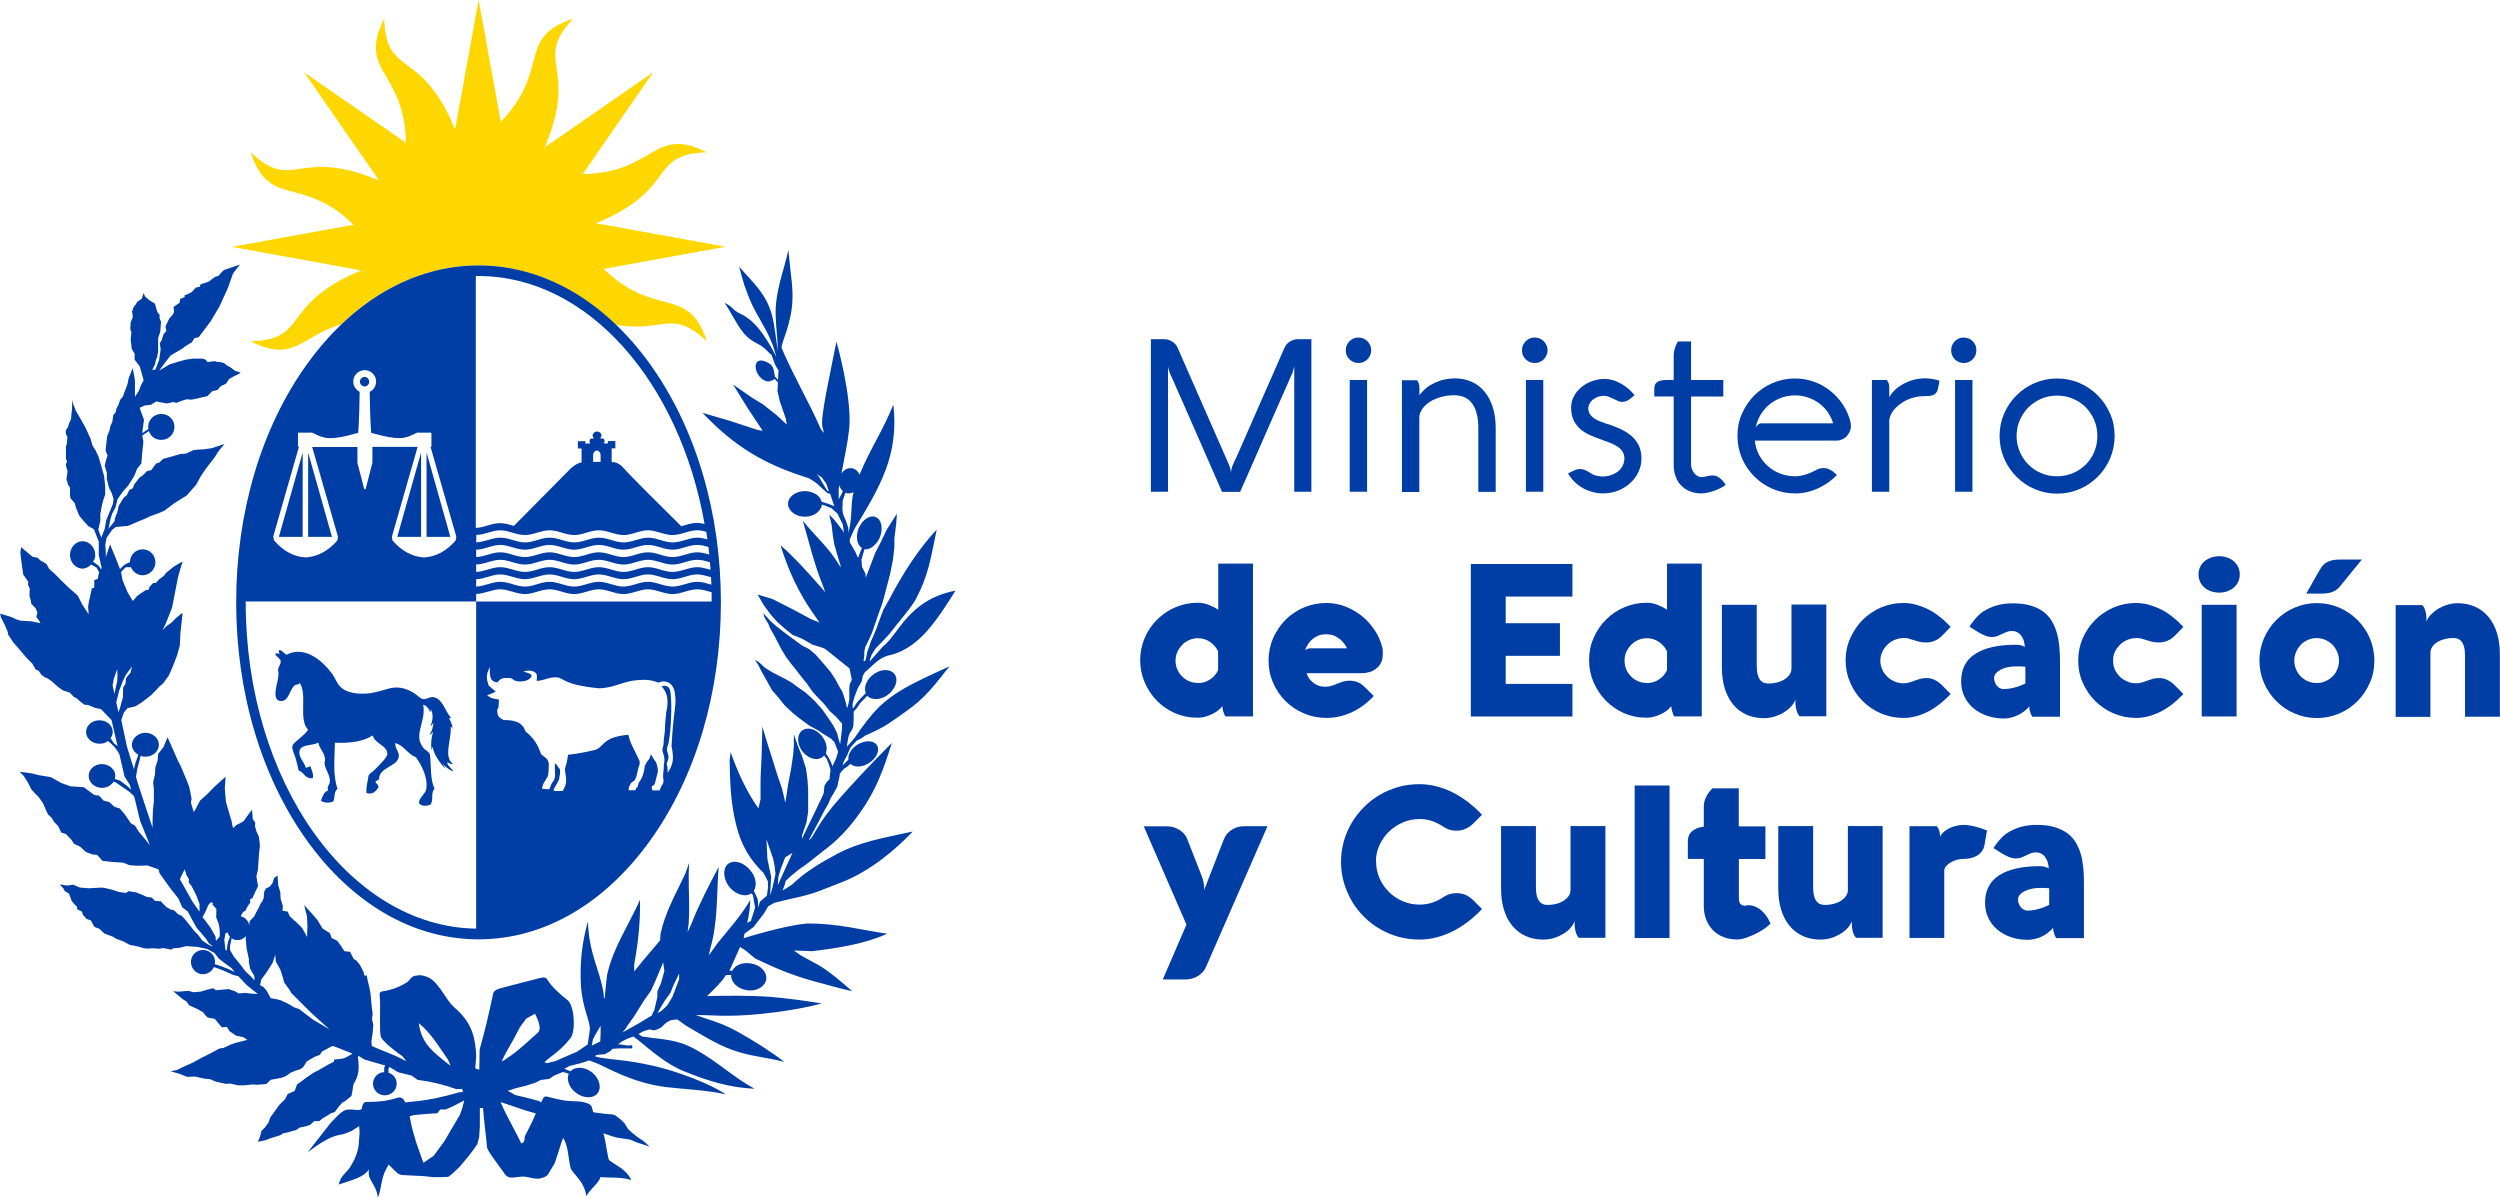<?xml version="1.0" encoding="UTF-8"?><svg id="Layer_1" xmlns="http://www.w3.org/2000/svg" viewBox="0 0 210.12 100.75"><defs><style>.cls-1{fill:#003da5;}.cls-2{fill:gold;}</style></defs><path class="cls-2" d="M30.37,22.73c-6.95,2.86-4.29,5.79-9.3,5.96,3.65,1.85,4.24-.44,7.6-1.42,3.36-3.22,7.35-4.96,11.53-4.96s8.18,1.75,11.55,4.98c3.97,.73,4.65-1.42,7.66,1.39h0c-1.45-4.42-3.88-2.24-7.7-5.23-.17-.13-.34-.27-.51-.43-.04-.03-.07-.06-.11-.09-.12-.1-.23-.21-.35-.33l10.24-1.86-10.88-1.98c6.95-2.86,4.28-5.79,9.3-5.96h0c-4.49-2.28-4.33,1.73-10.42,1.83l5.92-8.56-9.1,6.3c2.9-6.93-1.07-7.12,2.36-10.79-4.51,1.47-2.15,3.96-5.4,7.9-.16,.19-.33,.39-.52,.59-.05,.05-.1,.11-.15,.17l-1.86-10.24-1.98,10.88c-2.86-6.95-5.79-4.28-5.96-9.3-2.28,4.49,1.73,4.32,1.83,10.42l-8.56-5.92,6.3,9.09c-6.93-2.9-7.12,1.07-10.79-2.36,1.39,4.24,3.68,2.41,7.22,4.88,.13,.09,.27,.19,.4,.3,.33,.26,.68,.56,1.04,.9l-10.24,1.86,10.89,1.98h0Z"/><path class="cls-1" d="M100.69,57.41c.38,0,.71-.1,1.01-.3,.3-.2,.53-.46,.68-.78v-1.59c-.16-.32-.38-.58-.68-.79-.3-.2-.64-.31-1.01-.31-.26,0-.51,.05-.73,.15-.23,.1-.43,.23-.6,.41-.17,.18-.31,.38-.41,.6-.1,.23-.15,.47-.15,.73s.05,.5,.15,.73c.1,.23,.24,.43,.41,.6s.37,.31,.6,.4c.22,.1,.47,.14,.73,.14m4.63,2.81h-2.32c-.04-.05-.08-.12-.11-.2-.03-.07-.06-.15-.09-.26-.03-.1-.05-.23-.06-.38l-.07,.05c-.08,.11-.19,.22-.33,.32-.14,.11-.31,.2-.49,.29-.18,.09-.38,.16-.58,.21-.21,.06-.41,.08-.61,.08h-.06c-.65,0-1.27-.13-1.85-.38-.58-.26-1.09-.61-1.52-1.05-.43-.44-.77-.95-1.02-1.54-.25-.58-.38-1.2-.38-1.86s.13-1.29,.38-1.87c.25-.59,.6-1.1,1.04-1.54,.44-.44,.95-.79,1.54-1.04,.59-.25,1.21-.38,1.87-.38,.32,0,.64,.06,.94,.18,.3,.12,.56,.25,.79,.41v-3.88h2.92v12.82h0Z"/><path class="cls-1" d="M113.21,54.49c-.1-.22-.24-.42-.4-.59-.14-.15-.32-.28-.54-.41-.22-.12-.5-.18-.82-.18-.34,0-.62,.07-.85,.21-.23,.14-.41,.29-.55,.46-.15,.2-.28,.42-.36,.66,.04-.02,.08-.05,.12-.07,.04-.02,.09-.04,.14-.05,.05-.02,.11-.03,.18-.03h3.08Zm3.01,.53c0,.28-.06,.52-.17,.72-.11,.2-.25,.36-.43,.49s-.36,.22-.57,.27c-.21,.06-.4,.08-.6,.08h-4.63c.06,.22,.17,.41,.31,.57,.12,.14,.28,.27,.49,.39,.21,.12,.47,.18,.8,.18,.17,0,.34-.03,.5-.08,.16-.05,.31-.11,.47-.18,.15-.06,.32-.12,.48-.17,.16-.05,.34-.08,.53-.08,.28,0,.52,.05,.74,.14,.21,.09,.4,.23,.58,.41l.74,.74c-.57,.61-1.19,1.07-1.88,1.38-.68,.31-1.39,.46-2.1,.46-.67,0-1.3-.13-1.89-.38-.59-.25-1.11-.6-1.55-1.04-.44-.44-.79-.95-1.04-1.54-.26-.59-.38-1.21-.38-1.87s.13-1.29,.38-1.87c.26-.58,.61-1.1,1.04-1.54,.44-.44,.95-.79,1.55-1.04,.59-.25,1.22-.38,1.89-.38,.55,0,1.09,.1,1.6,.3,.51,.2,.98,.47,1.4,.81,.42,.34,.77,.74,1.07,1.19,.3,.46,.51,.94,.63,1.44,.03,.1,.04,.2,.04,.32,0,.12,0,.21,0,.27"/><path class="cls-1" d="M132.16,60.22h-8.54v-12.82h8.54v2.74h-5.61v2.24h4.56v2.74h-4.56v2.36h5.61v2.74Z"/><path class="cls-1" d="M138.42,57.41c.37,0,.71-.1,1.01-.3,.3-.2,.53-.46,.68-.78v-1.59c-.15-.32-.39-.58-.68-.79-.3-.2-.64-.31-1.01-.31-.26,0-.51,.05-.73,.15-.23,.1-.43,.23-.6,.41-.17,.18-.31,.38-.41,.6-.1,.23-.14,.47-.14,.73s.05,.5,.14,.73c.1,.23,.24,.43,.41,.6,.17,.17,.37,.31,.6,.4,.23,.1,.47,.14,.73,.14m4.63,2.81h-2.32c-.04-.05-.08-.12-.11-.2-.03-.07-.06-.15-.09-.26-.03-.1-.05-.23-.06-.38l-.07,.05c-.08,.11-.19,.22-.33,.32-.14,.11-.3,.2-.49,.29-.18,.09-.38,.16-.58,.21-.2,.06-.4,.08-.6,.08h-.06c-.66,0-1.27-.13-1.85-.38-.58-.26-1.08-.61-1.52-1.05-.43-.44-.77-.95-1.03-1.54-.25-.58-.38-1.2-.38-1.86s.12-1.29,.38-1.87c.25-.59,.6-1.1,1.04-1.54,.44-.44,.95-.79,1.54-1.04,.59-.25,1.21-.38,1.87-.38,.32,0,.63,.06,.93,.18,.3,.12,.56,.25,.79,.41v-3.88h2.92v12.82h0Z"/><path class="cls-1" d="M151.27,60.22c-.12-.14-.22-.31-.28-.53-.06-.21-.09-.44-.09-.66v-.12s0-.08,0-.12c-.07,.21-.2,.41-.37,.6-.18,.19-.38,.35-.62,.5-.24,.14-.5,.25-.78,.34-.29,.08-.57,.13-.86,.13-.56,0-1.06-.1-1.5-.3-.44-.2-.81-.49-1.11-.86-.3-.37-.54-.82-.7-1.35-.16-.53-.24-1.12-.24-1.77v-5.25h2.93v5.11c0,.33,.03,.6,.09,.8,.06,.2,.14,.35,.24,.46,.1,.1,.2,.17,.32,.2,.11,.03,.22,.05,.32,.05,.26,0,.5-.03,.74-.09,.24-.06,.44-.14,.62-.26,.18-.11,.32-.24,.43-.4,.11-.15,.16-.33,.16-.53v-5.36h2.93v9.39h-2.22Z"/><path class="cls-1" d="M159.98,53.63c-.25,0-.48,.05-.71,.14-.23,.09-.43,.22-.62,.4-.18,.17-.33,.37-.44,.6-.11,.23-.17,.48-.17,.76s.06,.54,.17,.77c.11,.23,.26,.43,.44,.6,.18,.17,.39,.3,.62,.39,.23,.1,.46,.14,.71,.14,.18,0,.34-.02,.49-.07,.15-.04,.3-.09,.44-.15,.15-.05,.3-.1,.46-.15,.16-.04,.34-.07,.53-.07,.27,0,.52,.05,.73,.17,.21,.11,.41,.25,.59,.43l.73,.74c-.28,.3-.59,.58-.9,.83-.32,.25-.64,.46-.98,.64-.34,.17-.68,.31-1.04,.4-.35,.1-.7,.14-1.05,.14-.67,0-1.3-.13-1.89-.38-.58-.25-1.1-.6-1.54-1.04-.44-.44-.79-.95-1.04-1.54-.26-.59-.39-1.21-.39-1.87s.13-1.29,.39-1.87c.26-.58,.61-1.1,1.04-1.54,.44-.44,.96-.78,1.54-1.04,.59-.25,1.22-.38,1.89-.38,.35,0,.7,.05,1.05,.14,.35,.1,.7,.23,1.04,.4,.34,.17,.67,.38,.98,.64,.32,.25,.62,.53,.9,.83l-.73,.75c-.36,.37-.82,.56-1.37,.56-.18,0-.36-.02-.52-.06-.16-.04-.32-.08-.47-.13-.15-.05-.3-.09-.44-.14-.15-.03-.29-.05-.44-.05"/><path class="cls-1" d="M168.45,57.91c.26,0,.55-.04,.85-.12,.31-.08,.62-.19,.93-.35v-1.4c-.1-.01-.22-.02-.35-.03-.13,0-.28,0-.46,0-.23,0-.46,.02-.68,.07-.22,.04-.41,.11-.58,.2-.17,.09-.3,.19-.41,.31-.1,.12-.15,.25-.15,.4,0,.1,.02,.22,.06,.33,.04,.11,.09,.21,.16,.3,.07,.09,.16,.16,.26,.22,.11,.05,.23,.08,.36,.08m-2.89-5.28c.1-.15,.21-.31,.33-.46,.1-.13,.22-.26,.35-.4,.13-.14,.27-.26,.42-.36,.36-.23,.74-.41,1.15-.53,.41-.12,.87-.18,1.38-.18,.58,0,1.08,.06,1.5,.19,.42,.13,.78,.3,1.07,.52,.29,.22,.53,.49,.71,.8,.18,.31,.32,.64,.42,1,.1,.36,.17,.74,.2,1.13,.04,.4,.06,.8,.06,1.2v4.69h-2.32c-.05-.07-.1-.15-.13-.24-.03-.08-.06-.17-.09-.27-.03-.1-.04-.22-.04-.36-.17,.2-.36,.37-.55,.5-.2,.13-.39,.24-.58,.31-.19,.08-.37,.13-.54,.16-.18,.03-.33,.05-.47,.05-.5,0-.97-.08-1.41-.23-.43-.15-.81-.36-1.14-.63-.32-.27-.58-.6-.76-.98-.18-.38-.28-.81-.28-1.27,0-1.04,.39-1.81,1.18-2.32,.79-.51,1.92-.77,3.42-.77,.14,0,.25,0,.35,.03,.1,.02,.17,.04,.23,.07,.07,.03,.12,.06,.17,.1-.01-.4-.12-.73-.31-.98-.2-.25-.46-.38-.79-.38-.15,0-.29,.03-.42,.08-.13,.05-.26,.11-.39,.17-.13,.06-.26,.12-.4,.18-.14,.05-.29,.08-.44,.08-.2,0-.39-.04-.59-.12-.19-.08-.37-.17-.54-.27l-.76-.47h0Z"/><path class="cls-1" d="M179.53,53.63c-.24,0-.48,.05-.71,.14-.23,.09-.43,.22-.62,.4-.18,.17-.33,.37-.44,.6-.11,.23-.16,.48-.16,.76s.05,.54,.16,.77c.11,.23,.26,.43,.44,.6,.18,.17,.39,.3,.62,.39,.23,.1,.47,.14,.71,.14,.18,0,.34-.02,.49-.07,.15-.04,.3-.09,.44-.15,.15-.05,.3-.1,.46-.15,.16-.04,.34-.07,.53-.07,.27,0,.52,.05,.74,.17,.21,.11,.41,.25,.59,.43l.73,.74c-.29,.3-.59,.58-.9,.83-.32,.25-.64,.46-.99,.64-.34,.17-.68,.31-1.04,.4-.35,.1-.7,.14-1.05,.14-.67,0-1.3-.13-1.89-.38-.58-.25-1.1-.6-1.54-1.04-.44-.44-.79-.95-1.05-1.54-.26-.59-.38-1.21-.38-1.87s.13-1.29,.38-1.87c.26-.58,.61-1.1,1.05-1.54,.44-.44,.96-.78,1.54-1.04,.59-.25,1.22-.38,1.89-.38,.35,0,.7,.05,1.05,.14,.35,.1,.7,.23,1.04,.4,.34,.17,.67,.38,.99,.64,.32,.25,.62,.53,.9,.83l-.73,.75c-.37,.37-.82,.56-1.37,.56-.18,0-.36-.02-.52-.06s-.32-.08-.47-.13c-.15-.05-.3-.09-.44-.14-.15-.03-.29-.05-.44-.05"/><path class="cls-1" d="M187.98,60.22h-2.93v-9.39h2.93v9.39Zm-3.2-11.94c0-.23,.05-.44,.14-.63,.09-.19,.22-.35,.37-.48,.16-.13,.34-.23,.55-.31,.21-.07,.44-.11,.68-.11s.46,.04,.67,.11c.21,.07,.4,.17,.55,.31,.15,.13,.28,.29,.37,.48,.09,.19,.14,.4,.14,.63s-.05,.44-.14,.63c-.09,.19-.22,.35-.37,.48-.15,.13-.34,.23-.55,.31-.21,.07-.44,.11-.67,.11s-.46-.04-.68-.11c-.21-.07-.4-.17-.55-.31-.15-.13-.28-.29-.37-.48-.09-.19-.14-.4-.14-.63Z"/><path class="cls-1" d="M196.68,49.27c-.31,.41-.81,.62-1.5,.62h-1.34c.28-.5,.5-.89,.67-1.19,.17-.29,.29-.51,.38-.66,.09-.15,.14-.25,.18-.3,.03-.05,.06-.1,.08-.12,.15-.2,.36-.35,.61-.45,.25-.1,.54-.14,.88-.14h1.87l-1.83,2.24h0Zm-3.85,6.26c0,.26,.05,.5,.15,.73,.1,.23,.23,.43,.4,.6,.17,.17,.37,.3,.6,.4,.23,.1,.47,.15,.73,.15s.5-.05,.73-.15c.23-.1,.43-.23,.6-.4,.17-.17,.31-.37,.4-.6,.1-.23,.15-.47,.15-.73s-.05-.5-.15-.73c-.1-.23-.23-.43-.4-.61-.18-.17-.38-.31-.6-.41-.23-.1-.48-.15-.73-.15s-.5,.05-.73,.15c-.23,.1-.43,.23-.6,.41-.17,.18-.3,.38-.4,.61-.1,.23-.15,.47-.15,.73Zm-2.93-.01c0-.66,.13-1.29,.38-1.87,.26-.59,.6-1.1,1.04-1.54,.44-.44,.95-.79,1.54-1.04,.59-.25,1.21-.38,1.87-.38s1.29,.13,1.87,.38c.59,.25,1.1,.6,1.54,1.04,.44,.44,.79,.95,1.04,1.54,.25,.58,.38,1.21,.38,1.87s-.12,1.29-.38,1.87c-.26,.59-.6,1.1-1.04,1.54-.44,.44-.95,.79-1.54,1.04-.59,.25-1.21,.38-1.87,.38s-1.29-.13-1.87-.38c-.59-.25-1.1-.6-1.54-1.04-.44-.44-.78-.95-1.04-1.54-.25-.59-.38-1.21-.38-1.87Z"/><path class="cls-1" d="M203.57,50.83c.15,.16,.25,.37,.31,.64,.06,.26,.07,.52,.05,.79,.07-.2,.2-.4,.37-.59,.18-.18,.38-.35,.62-.5,.24-.14,.5-.26,.78-.34,.28-.09,.57-.13,.86-.13,.56,0,1.06,.1,1.5,.31,.44,.2,.81,.49,1.11,.86,.3,.37,.54,.82,.7,1.35,.16,.53,.24,1.12,.24,1.77v5.25h-2.93v-5.11c0-.33-.03-.6-.09-.8-.06-.2-.14-.35-.24-.46-.1-.1-.21-.17-.32-.2-.12-.03-.22-.05-.31-.05-.26,0-.5,.03-.74,.09-.23,.06-.44,.14-.62,.25-.18,.11-.32,.24-.43,.4-.1,.16-.16,.33-.16,.53v5.36h-2.92v-9.39h2.21Z"/><path class="cls-1" d="M110.23,41.33h-1.45v-10.62s0,.04-.01,.09c0,.05-.02,.1-.04,.17-.02,.06-.04,.13-.05,.2-.02,.07-.04,.12-.05,.16-.43,.98-.84,1.91-1.23,2.79-.39,.88-.76,1.73-1.12,2.55-.36,.81-.71,1.61-1.04,2.38-.34,.77-.68,1.53-1.01,2.29h-1.52c-.74-1.68-1.47-3.34-2.19-5-.72-1.65-1.45-3.32-2.2-4.99-.03-.08-.07-.19-.1-.31-.03-.12-.05-.21-.05-.28v10.57h-1.44v-12.82h1.13c.24,0,.47,.07,.68,.21,.21,.14,.36,.31,.44,.52l4.36,9.93c.03,.09,.06,.18,.08,.28,.02,.1,.04,.2,.04,.31,.01-.27,.08-.52,.19-.76,.12-.24,.22-.48,.33-.71l3.97-9.04c.1-.23,.25-.41,.46-.54,.2-.13,.43-.2,.66-.2h1.15v12.81h0Z"/><path class="cls-1" d="M114.9,41.33h-1.46v-9.39h1.46v9.39Zm-1.79-11.89c0-.15,.03-.29,.08-.42,.06-.13,.13-.24,.23-.34,.1-.1,.21-.17,.34-.23,.12-.06,.26-.08,.41-.08s.29,.03,.42,.08c.13,.06,.24,.13,.34,.23,.1,.1,.17,.21,.23,.34,.06,.13,.09,.27,.09,.42s-.03,.29-.09,.42c-.06,.13-.13,.24-.23,.34-.1,.09-.21,.17-.34,.23-.13,.05-.27,.08-.42,.08s-.29-.03-.41-.08c-.13-.06-.24-.14-.34-.23-.1-.1-.17-.21-.23-.34-.06-.13-.08-.27-.08-.42Z"/><path class="cls-1" d="M119.1,31.94s.05,.1,.11,.21c.06,.12,.09,.27,.09,.47v.6c.17-.24,.37-.44,.59-.62,.22-.18,.47-.32,.73-.44,.26-.12,.53-.21,.82-.27,.29-.06,.57-.09,.85-.09,.52,0,.99,.1,1.41,.29,.42,.2,.79,.47,1.08,.84,.3,.36,.53,.8,.69,1.31,.16,.51,.24,1.09,.24,1.73v5.37h-1.46v-5.37c0-.87-.16-1.55-.5-2.03-.33-.48-.84-.72-1.53-.72-.4,0-.76,.05-1.12,.15-.35,.1-.65,.23-.92,.4-.26,.17-.47,.36-.63,.59-.16,.22-.25,.46-.26,.71v6.28h-1.46v-9.39h1.26Z"/><path class="cls-1" d="M129.71,41.33h-1.46v-9.39h1.46v9.39Zm-1.79-11.89c0-.15,.03-.29,.08-.42,.06-.13,.13-.24,.23-.34,.1-.1,.21-.17,.34-.23,.13-.06,.27-.08,.42-.08s.29,.03,.42,.08c.13,.06,.24,.13,.34,.23,.1,.1,.17,.21,.23,.34,.06,.13,.09,.27,.09,.42s-.03,.29-.09,.42c-.06,.13-.13,.24-.23,.34-.1,.09-.21,.17-.34,.23-.13,.05-.27,.08-.42,.08s-.29-.03-.42-.08c-.13-.06-.24-.14-.34-.23-.1-.1-.17-.21-.23-.34-.06-.13-.08-.27-.08-.42Z"/><path class="cls-1" d="M131.78,39.79c.2-.1,.39-.19,.55-.26,.17-.08,.32-.11,.45-.11,.12,0,.24,.02,.37,.06,.13,.04,.28,.12,.46,.24,.16,.11,.33,.2,.52,.25,.19,.05,.38,.08,.58,.08,.21,0,.43-.03,.64-.1,.21-.06,.4-.16,.58-.28,.17-.12,.31-.28,.42-.47,.11-.19,.17-.41,.18-.66,0-.18-.04-.34-.1-.47-.06-.13-.15-.26-.28-.38-.13-.12-.31-.23-.53-.34-.22-.11-.51-.22-.86-.34l-.09-.04c-.32-.1-.64-.23-.95-.36-.31-.13-.59-.3-.84-.5-.25-.2-.45-.46-.6-.75-.15-.3-.23-.66-.23-1.09,0-.36,.08-.7,.25-.99,.16-.3,.38-.55,.64-.76,.26-.21,.56-.38,.89-.49,.33-.12,.67-.18,1-.18h.04c.34,0,.65,.07,.93,.18,.28,.12,.53,.25,.74,.4,.22,.15,.39,.3,.54,.45,.14,.15,.24,.26,.3,.33l-.29,.25c-.12,.1-.24,.18-.37,.24s-.26,.08-.4,.08c-.1,0-.21-.03-.33-.08-.12-.05-.25-.11-.38-.18-.13-.06-.26-.12-.39-.17-.13-.05-.26-.08-.38-.08-.25,0-.46,.04-.63,.12-.18,.08-.32,.17-.42,.28-.11,.11-.18,.22-.23,.33-.04,.11-.07,.2-.07,.28,0,.21,.05,.38,.14,.53,.1,.14,.23,.27,.38,.37,.15,.1,.33,.19,.53,.26,.2,.07,.4,.14,.61,.22,.01,0,.02,0,.03,0,0,0,0,0,.02,0,.35,.12,.69,.25,1.02,.41,.33,.15,.62,.34,.89,.56,.26,.22,.46,.49,.62,.8,.15,.31,.23,.68,.23,1.11,0,.39-.08,.77-.25,1.12-.16,.36-.39,.66-.68,.93-.29,.27-.63,.48-1.02,.64-.39,.16-.83,.24-1.29,.24-.3,0-.59-.04-.88-.12-.29-.08-.56-.19-.81-.33-.25-.14-.49-.32-.7-.53-.21-.21-.39-.44-.54-.71"/><path class="cls-1" d="M142.13,39.06c0,.1,.02,.21,.06,.33,.04,.12,.1,.24,.17,.34,.08,.1,.17,.19,.28,.26,.11,.07,.24,.11,.38,.11l.25-.03c.26-.07,.48-.11,.65-.11,.21,0,.4,.06,.57,.18,.17,.12,.31,.26,.43,.43l.12,.18c-.12,.1-.26,.18-.43,.27-.17,.09-.35,.16-.54,.23-.19,.07-.38,.12-.56,.16-.19,.04-.36,.06-.51,.06-.36,0-.68-.06-.97-.18-.29-.12-.54-.28-.74-.5-.21-.21-.36-.46-.46-.76-.11-.29-.16-.62-.16-.97v-5.74h-1.63v-.65c0-.12,.02-.23,.06-.33,.04-.09,.1-.17,.19-.23,.09-.06,.22-.11,.38-.14,.16-.03,.37-.04,.61-.04h.39v-2.02c0-.16,.02-.31,.05-.45,.03-.14,.07-.26,.11-.36,.04-.11,.08-.19,.12-.26,.04-.07,.06-.11,.08-.14h1.1v3.24h2.71v1.39h-2.71v5.74h0Z"/><path class="cls-1" d="M154.08,35.59c-.11-.36-.28-.69-.48-.98-.21-.29-.46-.53-.74-.74-.28-.2-.6-.36-.93-.47s-.69-.17-1.05-.17c-.41,0-.8,.07-1.17,.2-.37,.14-.7,.32-.99,.56-.29,.24-.54,.53-.74,.86-.2,.33-.34,.69-.42,1.08,.04-.07,.1-.15,.19-.23,.08-.08,.2-.12,.34-.12h5.99Zm1.49,.2c0,.18-.04,.34-.11,.5-.07,.15-.16,.28-.26,.39-.11,.11-.23,.19-.37,.25-.14,.06-.28,.1-.42,.1h-6.92c.04,.43,.16,.83,.35,1.19,.19,.37,.44,.68,.74,.95,.3,.27,.65,.48,1.04,.63,.39,.15,.8,.23,1.24,.23,.29,0,.6-.05,.91-.15,.32-.1,.61-.23,.88-.38,.08-.05,.18-.09,.29-.12,.11-.03,.22-.04,.34-.04,.14,0,.28,.02,.4,.08,.13,.05,.24,.11,.34,.18l.37,.32c-.22,.23-.46,.43-.73,.63-.27,.19-.55,.35-.85,.49-.3,.14-.61,.24-.94,.32-.33,.08-.66,.11-1,.11-.67,0-1.3-.13-1.88-.38-.59-.25-1.1-.6-1.54-1.04-.44-.44-.79-.95-1.04-1.53-.25-.58-.38-1.21-.38-1.88s.12-1.29,.38-1.88c.26-.58,.61-1.1,1.04-1.53,.44-.44,.95-.79,1.54-1.04,.59-.25,1.21-.38,1.87-.38,.56,0,1.09,.09,1.59,.27,.51,.18,.96,.43,1.37,.76,.41,.33,.77,.71,1.06,1.15,.29,.44,.51,.92,.64,1.44,.03,.12,.04,.24,.04,.37"/><path class="cls-1" d="M158.6,31.94s.05,.1,.1,.2c.06,.1,.09,.23,.09,.39v.86c.11-.22,.28-.43,.48-.62,.21-.2,.45-.36,.71-.51,.27-.14,.56-.26,.87-.34,.31-.08,.63-.12,.95-.12,.42,0,.83,.07,1.21,.2l-.12,.63c-.05,.26-.15,.43-.32,.52-.16,.09-.35,.14-.57,.14-.04,0-.07,0-.08,0-.01,0-.06,0-.14,0-.4,0-.77,.06-1.13,.18-.36,.12-.67,.28-.94,.48-.27,.2-.49,.42-.65,.66-.16,.25-.26,.5-.27,.75v5.97h-1.46v-9.39h1.26Z"/><path class="cls-1" d="M165.78,41.33h-1.46v-9.39h1.46v9.39Zm-1.79-11.89c0-.15,.03-.29,.08-.42,.06-.13,.13-.24,.23-.34,.1-.1,.21-.17,.33-.23,.13-.06,.27-.08,.42-.08s.29,.03,.42,.08c.13,.06,.24,.13,.33,.23,.1,.1,.17,.21,.23,.34,.06,.13,.08,.27,.08,.42s-.03,.29-.08,.42c-.06,.13-.13,.24-.23,.34-.1,.09-.21,.17-.33,.23-.13,.05-.27,.08-.42,.08s-.29-.03-.42-.08c-.13-.06-.24-.14-.33-.23-.1-.1-.17-.21-.23-.34-.05-.13-.08-.27-.08-.42Z"/><path class="cls-1" d="M169.49,36.64c0,.47,.09,.91,.27,1.33,.18,.42,.42,.78,.73,1.08,.31,.31,.66,.55,1.08,.72,.41,.18,.85,.26,1.32,.26s.92-.09,1.33-.26c.42-.18,.77-.42,1.08-.72,.3-.31,.55-.66,.72-1.08,.17-.41,.26-.85,.26-1.33s-.09-.91-.26-1.33c-.18-.41-.42-.77-.72-1.08-.31-.31-.67-.55-1.08-.72-.41-.18-.86-.26-1.33-.26s-.91,.09-1.32,.26c-.41,.18-.77,.42-1.08,.72-.3,.31-.55,.67-.73,1.08-.18,.42-.27,.86-.27,1.33Zm-1.43,0c0-.66,.13-1.29,.38-1.87,.25-.59,.6-1.1,1.04-1.54,.44-.44,.95-.79,1.54-1.04,.59-.25,1.21-.38,1.87-.38s1.3,.13,1.88,.38c.59,.25,1.1,.6,1.54,1.04,.44,.44,.78,.95,1.04,1.54,.26,.58,.38,1.21,.38,1.87s-.13,1.3-.38,1.89c-.25,.58-.6,1.1-1.04,1.54-.44,.44-.95,.79-1.54,1.04-.58,.25-1.21,.38-1.88,.38s-1.29-.13-1.87-.38c-.59-.25-1.1-.6-1.54-1.04-.44-.44-.78-.95-1.04-1.54-.25-.59-.38-1.22-.38-1.89Z"/><path class="cls-1" d="M96.15,69.45h1.92c.19,0,.38,.02,.56,.08,.18,.05,.35,.13,.51,.23,.16,.1,.3,.22,.41,.36,.12,.14,.21,.3,.26,.47l1.15,2.93c.1,.26,.17,.48,.2,.66,.04,.19,.05,.33,.05,.44,0,.08,0,.15-.02,.21,0,.02-.01,.05-.02,.07l1.69-4.35c.14-.35,.36-.62,.68-.82,.32-.2,.67-.29,1.05-.29h1.94l-5.12,11.72c-.07,.18-.16,.34-.28,.49-.12,.14-.26,.26-.41,.36-.15,.1-.32,.17-.51,.23-.18,.05-.37,.08-.55,.08h-1.93l1.99-4.61-3.59-8.26h0Z"/><path class="cls-1" d="M115.66,72.43c0,.5,.1,.96,.29,1.4,.2,.44,.46,.82,.8,1.15,.33,.33,.72,.58,1.16,.77,.44,.19,.91,.28,1.4,.28,.38,0,.74-.06,1.08-.17,.34-.11,.65-.27,.94-.47,.32-.21,.67-.32,1.07-.32,.31,0,.57,.05,.79,.15,.22,.1,.42,.24,.61,.42l.76,.76c-.37,.39-.76,.75-1.18,1.07-.42,.32-.84,.58-1.29,.81-.44,.22-.9,.39-1.37,.51-.47,.12-.94,.18-1.42,.18-.6,0-1.18-.08-1.75-.23-.56-.16-1.09-.38-1.57-.66-.49-.28-.93-.62-1.33-1.02-.4-.39-.74-.83-1.03-1.32-.28-.49-.51-1.01-.67-1.56-.16-.56-.24-1.14-.24-1.74s.08-1.18,.24-1.74c.16-.56,.38-1.08,.67-1.56,.29-.48,.63-.92,1.03-1.32,.4-.4,.84-.74,1.33-1.02,.49-.29,1.01-.5,1.57-.66,.56-.16,1.14-.23,1.75-.23,.48,0,.95,.06,1.42,.18,.47,.12,.93,.29,1.37,.51,.44,.22,.87,.49,1.29,.81,.41,.32,.81,.67,1.18,1.07l-.76,.76c-.18,.18-.38,.32-.62,.42-.23,.11-.49,.16-.79,.16-.39,0-.75-.11-1.07-.33-.3-.2-.62-.36-.95-.48-.34-.11-.69-.17-1.07-.17-.5,0-.97,.1-1.4,.29-.44,.19-.83,.45-1.16,.77-.34,.32-.6,.71-.8,1.14-.2,.43-.3,.9-.3,1.4"/><path class="cls-1" d="M132.71,78.84c-.13-.14-.22-.31-.28-.53-.06-.21-.09-.43-.09-.66v-.11s0-.08,0-.12c-.07,.21-.2,.41-.37,.6-.17,.19-.38,.35-.62,.49-.24,.14-.5,.26-.78,.34-.28,.08-.57,.12-.86,.12-.56,0-1.06-.1-1.5-.31-.44-.2-.81-.49-1.11-.86-.31-.37-.54-.82-.7-1.35-.16-.53-.24-1.12-.24-1.77v-5.25h2.93v5.11c0,.34,.03,.6,.09,.81,.06,.2,.14,.35,.24,.45,.1,.11,.2,.17,.31,.21,.11,.03,.22,.05,.32,.05,.26,0,.5-.03,.74-.09,.24-.06,.44-.14,.62-.26,.18-.11,.32-.24,.43-.4,.11-.15,.16-.33,.16-.53v-5.35h2.93v9.39h-2.21Z"/><path class="cls-1" d="M140.32,66.02h-2.93v12.82h2.93v-12.82Z"/><path class="cls-1" d="M146.15,72.19v3.34c0,.12,.02,.22,.05,.31,.04,.08,.08,.14,.13,.18,.05,.04,.1,.07,.16,.08,.06,.01,.1,.02,.14,.02,.06,0,.12,0,.17-.02,.06-.01,.11-.02,.14-.02,.16,0,.31,.02,.45,.07,.14,.05,.27,.11,.39,.18,.12,.07,.23,.15,.32,.25,.1,.09,.18,.19,.26,.28,.18,.23,.33,.49,.45,.77-.17,.17-.38,.34-.63,.5-.24,.16-.5,.3-.76,.42-.26,.12-.52,.22-.77,.3-.25,.08-.47,.11-.65,.11-.43,0-.82-.07-1.16-.21-.35-.14-.64-.33-.88-.58-.24-.25-.42-.54-.56-.89-.13-.34-.2-.72-.2-1.13v-3.96h-1.34v-1.47c0-.35,.11-.64,.34-.84,.23-.21,.56-.35,1-.4v-1.66c0-.24,.04-.45,.11-.64,.08-.19,.16-.35,.25-.49,.11-.16,.23-.3,.37-.43h2.21v3.2h2.24v2.74h-2.23Z"/><path class="cls-1" d="M156.01,78.84c-.12-.14-.22-.31-.28-.53-.06-.21-.09-.43-.09-.66v-.11s0-.08,0-.12c-.07,.21-.2,.41-.37,.6-.18,.19-.38,.35-.62,.49-.24,.14-.5,.26-.78,.34-.29,.08-.57,.12-.86,.12-.56,0-1.06-.1-1.5-.31-.44-.2-.81-.49-1.11-.86-.3-.37-.54-.82-.7-1.35-.16-.53-.24-1.12-.24-1.77v-5.25h2.93v5.11c0,.34,.03,.6,.09,.81,.06,.2,.14,.35,.24,.45,.1,.11,.2,.17,.32,.21,.11,.03,.22,.05,.32,.05,.26,0,.5-.03,.74-.09,.24-.06,.44-.14,.62-.26,.18-.11,.32-.24,.43-.4,.11-.15,.16-.33,.16-.53v-5.35h2.92v9.39h-2.22Z"/><path class="cls-1" d="M162.78,69.45c.07,.08,.13,.17,.17,.27,.04,.1,.07,.2,.08,.28,.03,.11,.04,.22,.03,.32,.08-.16,.2-.31,.36-.44,.15-.12,.33-.23,.51-.31,.18-.08,.38-.14,.57-.18,.2-.04,.38-.06,.54-.06,.52,0,1.17,.15,1.96,.47l-.2,1.18c-.04,.23-.12,.43-.24,.58-.12,.16-.25,.28-.42,.37-.16,.09-.34,.16-.53,.2-.19,.04-.38,.06-.58,.06s-.4,.03-.58,.08c-.18,.05-.35,.12-.49,.21-.14,.09-.27,.18-.37,.29-.1,.11-.16,.22-.18,.34v5.72h-2.92v-9.39h2.29Z"/><path class="cls-1" d="M170.45,76.53c.26,0,.54-.04,.85-.12,.31-.08,.62-.2,.93-.35v-1.4c-.1-.01-.22-.02-.35-.03-.13,0-.28,0-.46,0-.23,0-.46,.02-.67,.07-.22,.05-.41,.11-.58,.2-.17,.08-.31,.19-.41,.31-.1,.12-.15,.25-.15,.4,0,.1,.02,.21,.06,.32,.04,.11,.09,.21,.16,.3,.07,.09,.16,.16,.26,.22,.11,.06,.22,.09,.36,.09m-2.89-5.28c.1-.15,.21-.31,.33-.46,.1-.13,.22-.27,.35-.4,.13-.14,.27-.26,.42-.36,.36-.23,.74-.41,1.15-.53,.41-.12,.87-.18,1.38-.18,.58,0,1.08,.06,1.5,.19,.42,.13,.78,.3,1.08,.52,.29,.22,.53,.49,.71,.8,.18,.31,.32,.64,.42,.99,.1,.36,.16,.74,.2,1.13,.04,.39,.05,.8,.05,1.2v4.69h-2.32c-.05-.07-.1-.15-.13-.24-.03-.08-.06-.17-.09-.27-.03-.1-.05-.22-.05-.36-.17,.2-.36,.37-.55,.5-.19,.13-.38,.24-.57,.31-.19,.07-.37,.13-.54,.15-.18,.03-.33,.05-.47,.05-.5,0-.97-.07-1.41-.22-.43-.15-.81-.36-1.14-.63-.32-.27-.58-.6-.76-.98-.18-.38-.28-.8-.28-1.27,0-1.04,.39-1.81,1.18-2.32,.79-.51,1.92-.77,3.42-.77,.14,0,.25,.01,.35,.04,.1,.02,.17,.04,.23,.06,.06,.03,.12,.06,.17,.1-.01-.4-.12-.73-.31-.98-.2-.26-.46-.38-.79-.38-.15,0-.29,.03-.42,.08-.13,.05-.26,.11-.39,.18-.13,.06-.26,.12-.4,.17-.14,.06-.28,.08-.44,.08-.2,0-.39-.04-.59-.12-.19-.08-.37-.17-.54-.27l-.76-.48h0Z"/><path class="cls-1" d="M66.6,71.69l-1.23,2.71,.06-.74,.22-.71,.34-.89,.61-.38Zm-1.63,2.74l-.22,.81v-.45l.06-1.12-.31-1.46-.08-1.66,.55,1.59,.12,.56,.09,.76-.22,.97h0Zm-7.89,7.88l-.28,.73-.28,.74-.43,.71-.52,.5-.31,.15,.34-.59,.31-.5,.43-.59,.28-.68,.46-.97v.51h0Zm-2.12,2.64l-.2,.43-.11,.05-.98,.59-1.32,.74-.03,.03-.06,.06,.31-.38,.19-.3,.55-.77,.77-1.24,.64-.91,.4-.89,.62-1.47,.1,.72-.29,1.04-.3,.67v.47l-.27,1.17h0Zm-4.48,1.9l-.03,.68-.71,.35,.09-.5,.22-.44,.28-.47,.15-.26v.65h0Zm-5.24-.09c-.8,.71-1.57,1.47-2.46,2.07l-.34,.24-.28,.15,.28-.59,.71-1.26,.55-1.04,.52-.71,.74-.42s.67,1.18,.27,1.56m-1.03,6.58l.83,.24-.03,.1-.03,.05c-.25,.65-.83,1.68-.86,1.77-.03,.21,0,.41-.15,.53l-.14,.08-.07-.14c-.46-.96-1.15-2.11-1.68-3.34l.11,.03,2.02,.68Zm-5.29-.39l-.25,.74-.61,1.03-.71,1.21-.89,1.21-.86,.59-.25-.68-.37-1.06-.25-.86-.15-.59-.14-.72,.36-.1,.61-.06,.8-.06,.55-.03,.25-.32h.46l.59-.26,.97-.5-.12,.46h0Zm-1.25-3.53c-1.4-1.11-2.22-1.75-2.47-3.43,1.11,.91,1.68,1.97,2.47,3.08l.21,.5-.21-.15h0Zm-12.52-4.61l-.41-.14-.52-.31-.64-.3-.38-.09-.44-.08-.35-.64-.26-.29-.29-.16,.12-.49,.41-.55,.53-.83,.21-.64v-.03h.02s0,.05,0,.05l.04,.5,.4,.73,.2,.63,.1,.4,.43,.59,.18,.31,1.74,1.73,1.47,1.32-1.39-.82-1.18-.9h0Zm-4.01-2.7l-.52-.49-.34-.47-.62-.76-.32-.54v-.35s.15-.67,.15-.67v.03c.11,.1,.26,.14,.45,.15,.29,.02,.56-.12,.74-.33l-.02,.24,.08,.81,.2,.93-.02,.18,.12,.6,.34,.58,.03,.38-.28-.29h0Zm-2.03-2.61l-.03,.36h-.12s-.1-.88-.1-.88l.1-.52,.18-.1c.04,.14,.11,.28,.2,.38l-.14,.35-.09,.41Zm-.63-.8l-.32,.39-.04-.39-.11-.19-.32-.56-.5-.67-.16-.19,.23-.42,.26-.6,.2-.24,.18,.06-.02,.15,.32,.36-.02,.7,.22,.58,.08,.51v.51h0Zm-1.73-2.11l-.57-.82-.72-1.29-.32-.55,.04-.16,.29-.58,.07-.13v.02l.15,.49,.2,.32-.02,.28,.24,.3,.39,.76,.28,.75v.62h-.01Zm-7.12-18.25l-.16-.75,.1-.52,.29-.84,.02,.5-.02,.53-.2,.89-.04,.19h0Zm.71-1.11l.24-.5,.53-.72-.14,.55-.26,.29-.11,.18-.04,.44-.2,.32-.02,.83-.15,.53-.1,.38-.13,.33-.18-.83,.08-.32,.16-.65,.32-.83h0Zm60.99-12.51v.09l-.03-.47-.19-.56-.24-.56-.06-.41,.03-.74,.23-.66s.06,.03,.1,.04c.2,.05,.4,0,.58-.09-.25,.95-.11,1.91-.32,2.89l-.09,.47h0Zm-.83-2.72v-.89c.02-.11,.04-.23,.05-.34,.05,.2,.15,.38,.3,.5l-.11,.25-.25,.47h0Zm-.95-.74l-.24-.39-.25-.41-.21-.38-.22-.24,.42,.26,.02,.02,.38,.51,.22,.65-.13-.03h0Zm3.37,19.26l-.58,.77-.49,.71-.4,.47-.27,.3,.06-.39,.09-.5,.12-.29,.19-.3,.09-.26,.03-.56v-.65l.28-.33,.28-.41,.34-.35s.14-.14,.24-.25h0c.4,.42,1.23,.36,1.84-.17,.61-.53,.8-1.3,.4-1.71-.4-.44-1.23-.36-1.84,.18-.49,.41-.71,1.03-.52,1.47l-.12,.12-.28,.29-.34,.38-.28,.44-.09,.03v-.36l.15-.56,.28-.74,.34-.59,.09-.48,.18-.29c.83-.68,1.17-1.27,2.27-1.47,2.34-.65,3.8-2.93,5.34-5.38-3.99,.78-4.77,3.69-6.11,4.7l-1.1,1.25,.02-.16,.12-.36,.34-.56,.52-.53,.64-.68c.67-.89,1.5-1.8,2.12-2.74,1.23-2.24,1.35-3.66,1.87-6.05-1.53,1.62-2.92,3.81-3.96,5.81l-.52,.92c-.18,.5-.4,1-.55,1.5l-.27,.65-.25,.56-.09,.3-.18,.47-.09,.44-.09,.38-.15,.03,.06-.5v-.3l.09-.41,.28-.56,.28-.62,.58-1.68,.31-.86,.28-1.06,.34-1.3,.25-1.24,.12-1.06v-.74l.15-1.21,.06-.86-.86,1.36-.49,1.03-.46,.89-.81,2.11-.02-.34-.29-.57v-.02s-.05-.59-.05-.59l.24-.83v-.04s.03,0,.03,0c.46,.06,1.01-.38,1.29-1.03,.28-.74,.12-1.51-.37-1.68-.49-.21-1.14,.24-1.44,.97-.25,.68-.12,1.39,.28,1.62,0,0,0,0,.01,.01l-.13,.31-.14,.39-.06,.13-.23-.52-.43-.74-.03-.06v-.24l.4-.89c2.18-3.57,3.74-6.22,3.26-10.44-.78,2.02-2.02,3.87-2.84,5.9-.1-.26-.3-.46-.57-.53-.36-.09-.74,.1-.95,.43,.23-1.25,.51-2.48,.65-3.74,.27-2.61-1.05-7.28-1.07-7.34-.49,2.48-1.41,6.55-1.17,7.17l.12,.5-.25-.29c-1.01-2.33-2.33-4.52-3.32-6.88,0,0,.04-.27,.12-.5,.79-2.2,.99-3.44,.65-5.84l-.19-1.86c-.41,1.84-1.13,3.53-1.07,5.49,.03,1.02,.17,2.01,.18,2.99-.16-1.02-.25-2.15-.52-3.12-.5-1.76-1.64-2.69-2.72-3.96,.27,1.12,.55,2,1.01,3.04,.52,1.13,1.2,2.08,1.68,3.23,.19,.42,.29,.85,.43,1.31-.7-1.35-1.64-2.97-2.95-3.59-.82-.38-.59-.56-1.41-.96,.52,.73,.99,1.78,1.55,2.47,.53,.68,1.16,.92,1.43,1.08,.51,.32,.53,.45,.99,.86,.16,.47,.24,.78,.5,1.17l.07,.08-.04,.81c-.09-.09-.17-.18-.26-.26-.11-.76-.16-1.02-.84-1.29-1.25-.46-.87,1.5,.22,1.69,.21,.03,.43-.12,.61-.2l.26,.29v.08s-.04,.62-.04,.62l.21,.91,.49,1.42,.09,.51-.86-.8-1.17-.92-.92-.56-1.57-1.09,1.26,2.03,1.23,1.86-.49-.09-2.24-.74-2.33-.68c2.64,2.77,5.1,4.31,8.93,5.49,.25,.15,.49,.29,.71,.47l.83,.77,.26,.08,.35,1.04-.49-.2-.58-.18c-.09-.5-.71-.89-1.41-.89-.76,0-1.41,.47-1.41,1.06s.64,1.09,1.41,1.09,1.37-.46,1.44-1.02l.22,.07,.59,.24,.49,.44,.46,.94,.09,.68-.15-.24-.4-.52-.32-.4-.37-.37,.21,.9,.09,.82,.12,.74,.24,.86,.28,.91,.03,.21-.46-.71c-.8-1.18-1.84-2.09-2.73-3.22,.55,1.89,.95,3.63,1.69,5.46l.2,.56s-2.35-2.77-3.76-3.95c.64,2.09,1.53,3.98,2.64,5.58l.58,.83,.09,.09-.76-.3-1.47-.79-1.75-.89-1.26-.38,.52,.89,.59,.8,.55,.62,.71,.62,.58,.47,.77,.3,.86,.5,1.01,.32,.29,.21,1.81,1.45,.05,.07,.18,.91-.18,.41-.03,.36v.94l-.15,.62h-.06l-.06-.33-.12-.41-.18-.56-.3-.5-.28-.53-.4-.62-.49-.59-.28-.32-.49-.56-.55-.47-.61-.32-.49-.35-.68-.5-.46-.35-.52-.41-.49-.42-.61-.68,.09,.36,.31,.5,.18,.44,.34,.59,.58,1.12,.37,.62,.46,.62,.43,.53,.43,.56,.52,.65,.43,.62,.46,.5,.49,.5,.49,.62,.55,.5,.49,.56-.03,.59-.09,.74-.05,.39-.13-.42-.12-.5-.31-.62-.49-.74-.46-.65-.58-.65-.46-.44-.37-.33-.55-.38-.64-.47-.46-.26-.74-.38-.46-.24-.55-.35-.55-.5-.31-.18,.28,.41,.28,.56,.46,.82,.43,.77,.56,.65,.49,.62,.76,.71,.52,.41,.8,.59,.8,.44,.25,.18,.76,.47,.3,.29,.32,.82-.04,.13-.12,.41-.31,.68-.15-.38-.18-.35-.22-.33v-.09c.15-.41,0-1-.4-1.45-.52-.59-1.26-.74-1.69-.33-.4,.41-.31,1.21,.18,1.77,.52,.59,1.29,.74,1.69,.32,.02-.02,.04-.04,.06-.06l.21,.26,.18,.44,.15,.5-.09,.8-.24,.24-.18,.3-.06,.62-.21,.47-.55,1.15-1.07,2.21v-.26l.37-1.07,.15-.92v-1.86l-.06-.89-.12-.89-.34-1.06-.37-.91-.31-.92v.94l-.06,.8-.18,1.21-.24,1.24-.15,1-.09,.57-.12-.54-.15-.62-.43-1.27-.43-1.38-.46-1.45-.34-1.15-.06,2.45-.09,1.95v1.71l-.18,.77c-.98-1.36-1.81-3.19-2.33-4.72l-.09,.68c.03,1.86,.09,3.6,.55,5.43,.4,1.62,1.08,2.86,2.3,4.04l.37,.71v.56l-.09,.65-.59,.5-.12,.5-.06-.71-.15-.35-.18-.36c.27-.42,.21-1.11-.25-1.67-.52-.68-1.35-.97-1.87-.62-.49,.35-.49,1.21,.03,1.92,.52,.68,1.38,.94,1.87,.59,.03,0,.15,.15,.15,.15l.18,1.03-.15,.5-.21,.65-.31,.14,.09-.35,.12-.77,.06-.8c-.8,1.36-1.72,2.36-2.73,3.6l-.76,1.06,.12-.56c.67-2.3,.52-4.54,.71-6.88-.83,1.59-1.66,3.16-2.3,4.81l-.31,.68,.09-.77c.09-1.33,0-2.62,0-3.92l.03-1.12-.31,.88c-.8,1.71-1.69,3.22-2.09,5.08l-.03,.53-.49,.59-.83,.97-.86,1.06v-.62c.34-1.8,.52-3.57,.49-5.4-.95,2.12-2.27,4.04-2.76,6.28l-.09,.71-.12,1.27-.06,.03-.03-.41c-.31-2.01-1.23-3.3-1.32-6.05-.52,1.83-.68,3.48-.59,5.34,.12,2.01,.86,3.1,.74,3.84l-.17,1.16-.05,.02-.83,.57-1.23,.53-.59,.26-.71,.18-.23-.09,.46-.38c.71-.53,1.19-.94,1.75-1.65,.43-.57,.34-2.78-.31-3.22-.52-.39-1.26-1.06-1.63-1.65-.15-.24-.28-.24-.59-.18-.4,.09-2.49,.65-3.5,.91-.28,.09-.46,.24-.49,.44-.34,1.62-.71,3.22-1.13,4.66l-.03,1.71-.34-.11,.08-1.03c-.06-1.53-.35-2.74-1.65-3.93-.66-.53-1.08-1.36-1.36-1.72-.51-.66-.82-1.05-1.71-1.16-.66,.06-.6,.08-1.04,.56-.67,.44-1.27,.66-2.09,.8-.26,.03-.29,.17-.26,.33,.1,1.08-.06,2.99,.1,3.49,.06,.28,1.14,1.19,1.78,1.61l.34,.4h-.08c-.85-.48-1.88-.81-2.8-1.23l-.04-.41,.1-.63,.06-.75-.11-.49,.06-.45-.07-.47-.05-.56-.06-.65-.12-.61-.1-.4-.11-.52-.19,.02-.06-.29-.3-.59-.31-.39-.23-.13-.3-.6-.47-.05-.39-.59-.21-.28-.49-.25-.13-.4-.63-.39-.4-.68-.52-.61-.62-.68,.24,.96,.04,.8-.03,.71v.19s-.02,0-.02,0l-.22-.42-.18-.31-.24-.25-.37-.35v.03l-.13-.14-.31-.3-.16-.37-.44-.08,.03-.4-.19-.61-.02-.51-.18-.63-.06-.81-.29,.22-.12,.41-.24,.31-.32,.15-.15,.28-.04,.53-.11,.26-.16,.22-.12,.29-.24,.43-.15,.32-.41,.44-.02,.32c-.08-.38-.37-.68-.73-.75l.2-.34,.22-.15,.2-.4,.2-.26-.04-.26,.21-.1,.24-.54,.24-.49-.06-.31-.06-.37-.02-.17,.12-.47,.05-.72,.04-.58,.08-.75-.03-.37-.06-.42-.2-.44-.12-.42,.02-.31-.21-.3-.06-.79-.42,.56-.29,.42-.61,.32-.27,.25-.08-.28-.05-.31-.12-.4-.35-1.2-.1-1.13,.07-1-.9,.81-.67,.68-.58,.52-.38,.73-.15,.23-.24-.8s.06-.3,.06-.3l-.11-.58-.09-.43-.21-.56-.16-.37-.34-.81-.24-.47-.87-1.96-.34,.82-.45,.57-.04,.54-.19,.59-.04,.6-.15,.65,.06,.61v.99s-.08,.78-.08,.78l-.03,.93v.53c-.04-.11-.07-.22-.11-.34l-.66-1.98v-.03h-.01s-.44-1.34-.44-1.34l-.18-.61,.03-.11,.09-.56,.18-.68,.1-.41,.12,.05c.09,.03,.18,.03,.28,.03,.61,0,1.13-.44,1.13-1s-.52-1.01-1.13-1.01-1.14,.47-1.14,1.01c0,.34,.22,.65,.53,.82l-.04,.18-.18,.5-.12,.47v.14s-.61-1.99-.61-1.99l-.33-1.55-.14-.66,.23-.64,.29-.35,.66-.15,.52-.32,.81-.62,.65-.68v-.02l.35-.28,.49-.68,.3-.68,.4-1.03,.22-.8,.05-1.03c.04-.45,.16-1.41,.15-1.4v-.02s.04-.19,.04-.26c0,.03-.08,.03-.08,0l-.49,.41-.35,.35-.45,.33-.32,.32,.26-.53,.54-1.36,.28-1.44,.22-1.12,.2-.73,.1-.3,.09-.29-.27,.15-.47,.28-.65,.52-.21,.28-.38,.27-.28,.31h-.22s-.28,.29-.28,.29l-.13,.3h-.2l-.5,.33-.24,.18-.36,.41-.45-.75-.41-.99-.13-.69,.19-.21,.22-.2h.42c.16,.39,.55,.68,.99,.68,.58,0,1.07-.5,1.07-1.09,0-.62-.49-1.09-1.07-1.09s-1.07,.46-1.07,1.08c0,0,0,.02,0,.02-.07,0-.09,.01-.13,.03l-.14,.06-.23,.14-.34,.33-.25-.66-.58-1.42-.36,1.08v-.42s-.04-.65-.04-.65l.11-.56,.45-.65,.31-.26,1.04-.09,.76-.33,.59-.24,.56-.26,.67-.24,.48-.21,.82-.62,1.04-.65,.79-.89,.42-.76,.42-.62,.73-.94,.31-.5,.51-.62-1.07,.35-.62,.09-.57,.03-.36,.05-.62,.29-.48,.03-.68,.2-.76,.21-.34,.32-.23,.06-.42,.56-.37,.09s-.31,.36-.42,.41c-.14,.06-.25,.2-.25,.2l-.25,.32-.17,.21-.03,.18-.14,.18-.2,.06-.23,.47-.2,.15-.14,.18-.34,.56-.11,.53-.2,.5-.03,.26-.51,.62,.17-.83,.14-.44,.28-.53,.17-.68,.48-.68,.42-.47,.5-.79,.23-.59,.37-.47,.06-.77,.11-1.06-.1-.52h.01s.49-.33,.49-.33l.06-.04h0c.15,.45,.55,.74,1.04,.74,.61,0,1.11-.47,1.11-1.09s-.49-1.09-1.11-1.09-1.1,.5-1.1,1.09c0,.06,0,.11,.03,.17l-.49,.33-.04,.02,.15-1.11-.25-.68-.11-.33,.09-.06,.33-.14,.52-.06,.44-.28,.41,.08,.5,.09,.53-.12,.27,.07,.36-.15,.49-.15,.4,.03,.43-.08,.4-.1,.53-.12,.38-.4,.45-.11,.29-.33,.43-.2,.27-.4,.37-.21,.38-.18,.22-.14-.48-.16-.4-.3-.32-.17-.18-.17-.3-.08-.37-.04-.15-.05-.35,.05-.24,.03-.16-.2-.27-.09h-.34s-.42,0-.42,0l-.65,.09-.58,.16-.78,.24-.32,.19-.54,.33,.36-.5,.6-.78,1-.58,.25-.2,.54-.33,.21-.34,.36-.08,1.02-1.36,.71-1.2,.72-1.57,.43-1.22,.58-.76-.62,.22-.71,.24-.19,.17-.27,.32-.3,.09-.56,.42-.65,.2-.07,.21-.33,.07-.35,.38-.38,.19-.23,.09,.02,.14-.38,.16-.05,.32-.51,.35,.05,.42-.12,.24-.29,.32-.22,.46-.1,.21,.08,.36-.24,.29-.09,.27-.04,.18-.18,.31,.07,.5-.13,.9-.32,.81-.26,.02,.02-.04,.21-.42,.09-.4,.09-.2,.09-.48v-1.13l.18-.56,.06-.82-.12-.28v-.31l-.18-.2-.15-.51-.06-.22-.46-.28-.37-.31-.12-.31-.15,.48-.4,.28-.09,.17-.21,.28-.12,.34,.06,.48-.18,.45-.03,.59,.09,.22-.06,.62,.09,.79,.24,.4v.51l.43,.56,.33,1.17-.23,.43-.18,.48-.26,.38-.06,.16v-1.41l-.07-.44-.12-.62-.33,.83-.11,.53-.28,.74-.11,.3-.22,.26-.16,.46-.14,.24-.08,.35-.2,.24-.08,.56-.17,.38-.06,.32-.2,.5-.06,.47-.08,.74,.17,.44-.11,.3-.13,.53,.18,.62v.53l.19,.74,.19,.36,.18,.53-.05,.44-.28,.68-.28,.68-.14,.77-.28,.71-.25-.68,.17-.74v-.56l.11-.62,.11-.47,.19-.56v-.68l-.09-.85-.18-.65-.28-.97-.26-.56-.25-.38-.17-.59-.4-.88-.36-.65-.5-.86v-.03l-.22-.56-.04-.17,.03,.02-.05-.11-.02,.68-.08,.89-.17,.38-.08,.3-.19,.27v.29l.14,.3-.03,.23-.02,.33-.08,.21v1.03l.09,.24-.09,.21v.15l.08,.27,.06,.15-.1,.77,.1,.18v.15l.2,.32v.56l.04,.32,.37,.44,.09,.35,.28,.68,.36,.44,.4,.44,.48,.27,.2,.53,.2,.5v1.15l.23,1-.03,.2-.21-.32-.4-.29-.08-.04c.19-.24,.2-.47,.19-.63-.04-.62-.5-1.1-1.08-1.1-.55,0-1.04,.53-1.04,1.15s.49,1.15,1.04,1.15c.29,0,.54-.14,.73-.34l.09,.05,.37,.2,.15,.26,.08,.16c-.1,.21-.12,.54-.12,.54l-.3,.09v.65s-.2,.05-.2,.05l-.25,1.12-.07,.44,.03,.34,.02,.28-.53-.81-.39-.76-.77-.68-.61-.59-.55-.56-.47-.41-.17-.32-.04-.07-.23-.16-.29-.16-.25-.23-.43-.09-.95-.8-.06,.47,.09,.77,.15,1.06,.43,.62-.03,.24,.15,.32-.03,.59,.12,.44,.03,.24,.37,.38,.15,.35-.09,.38,.28,.38,.06,.15-.51-.11-.31-.05-.44-.03-.39-.02-.36-.11-.43-.2-.94-.28,.06,.29,.31,.62,.28,.65v.17s.44,.66,.44,.66l.55,.64,.54,.64,.52,.52,.29,.51,.25,.1,.22,.33,.3,.22,.25,.1,.27,.19,.35,.31,.3,.25,.35,.25,.56,.18,.22,.22,.1,.12,.3,.16,.22,.21,.4,.31,.31,.02,.56,.24,.54,.12,.51,.54,.36,.36,.51,2.21-.32-.27-.27-.41c.12-.15,.18-.32,.18-.53,0-.53-.49-.97-1.11-.97s-1.13,.44-1.13,.97c0,.56,.52,1,1.13,1,.28,0,.53-.08,.71-.23l.24,.2,.31,.3,.3,.41,.12,.24,.43,1.85,.43,.67,.13,.42-.36-.32-.59-.44-.44-.14,.02-.04c0-.06,.03-.15,.03-.21,0-.56-.52-1-1.13-1s-1.11,.44-1.11,1,.52,1,1.11,1c.44,0,.79-.22,.99-.52l.15,.05,.52,.35,.64,.44,.38,.35,.06,.14,.47,1.95,.83,2.06-.47-.58-.48-.57-.3-.49-.36-.21-.5-.74-.43-.5-.42-.12-.46-.42-.48-.12-.37-.41-.4-.06-.88-.65-.4-.03-.74-.05-.78-.29-.86-.48-.98-.16-.63-.16-1.01-.13,.34,.35,.36,.56,.27,.55,.34,.38,.29,.29,.36,.5,.26,.61,.16,.34,.29,.26,.22,.37,.34,.35,.27,.55,.39,.12,.46,.48,.22,.34,.51,.24,.49,.45,.6,.22,.34,.02,.46,.51,.89,.09,.86,.06,.51,.21,.7,.05,.8-.03,.75,.26,.2,.08,.08,.32,.25,.35,.66,.92,.66,.83,.34,.77,.46,.34,.4,.75,.35,.63,.31,.35,.5,.6,.19,.32,.28,.23,.02,.02-.03,.04-.45-.26-.36-.25-.32-.44-.41-.42-.16-.23-.32-.39-.19-.24-.3-.33-.34-.16-.33-.33-.26-.05-.39-.22-.46-.48-.49-.04-.27-.27-.43-.06-.36-.17-.54-.21-.61-.1-.22,.15-.55-.07-.66-.21-.68-.16h-.41s-.82,.05-.82,.05l-.75-.06-.56-.24-.53,.07-.61-.1,.32,.36,.1,.2,.36,.22,.22,.61,.27,.32,.19,.18v.2s.41,.2,.41,.2l.07,.26,.32,.36,.34,.11,.31,.55,.43,.17,.41,.39,.74,.28,.22,.15,.65,.24,.53,.29,.69,.13,.49,.15,.4,.03,.29-.03,.64,.04,.27-.06,.69,.13,.24-.12,.44-.02,.59-.15,.96,.07,.8,.17,.62,.34,.35,.46,.41,.32,.67,.49,.27,.33-.56-.26-.63-.25-.51-.16s.04-.06,.04-.11c.04-.56-.38-1.04-.94-1.07-.55-.04-1.04,.37-1.08,.93-.04,.56,.39,1.07,.94,1.1,.43,.03,.81-.23,.99-.6l.69,.25,.95,.42,.41,.1,.71,.75,.93,.75h.01s-.71-.05-.71-.05l-.34-.05-.58,.05-.29-.18-.54-.19-.21,.02-.43,.04-.43,.04-.23-.17-.54,.13-.48,.15-.64,.06-.41-.12-.49,.04-.37,.03-.44-.04,.8,.66,.33,.21,.21,.31,.7,.32,.49,.28,.14,.2,.24,.24,.59,.1,.59,.72,.43-.04,.22,.36,.56,.38,.6,.12,.34,.23-1.01,.26-.36,.12-.62,.29-.36,.06-.47,.25-.41,.22-.59,.29-.76,.42-.89,.4-.44,.22-.54,.11,.79,.23,.6,.24,.65-.03,.85,.19,.4,.02,.51,.22,.85,.19,.34-.03,.69,.15h.49s.7-.07,.7-.07l.43,.02,.73-.06,.4-.36,.88-.16,.38-.15,.38-.27,.44-.19,.33-.09,.29-.18,.32-.5,.35-.21,.32-.18,.42-.16,.19-.28,.79-.43,.13-.04,.82,.32,.68,.27,.14,.06-.58,.33-.24,.08-.73,.09-.02,.18-.44,.22-.85,.49-.41,.21-.61,.41-.49,.37-.29,.2-.2,.55-.59,.26-.24,.46-.46,.45-.77,1.07-.15,.43-.3,.41-.29,.29-.09,.39-.2,.52,.63-.14,.54-.2,.69-.21,.26-.17,.34-.06,.27-.08,.48-.13,.26-.2,.64-.14,.3-.11,.31-.3h.43s.29-.24,.29-.24l.44-.25,.26-.18,.3-.08,.36-.48,.28-.32,.26-.14,.52-.43,.08-.42,.08-.54c.48-.78,.5-1.32,.38-2.31l.05-.08h.03s.46,.29,.46,.29l1.77,.51-.1,.17v.38c-.52,.02-.94,.44-.94,.97s.43,.98,.99,.98,1-.44,1-.98c0-.43-.28-.8-.68-.91l-.02-.33,.1-.16,.74,.45,1.09,.26,.53,.37c1.14,.14,2.19,.4,3.26,.78l.49-.02,.06,.26-.34,.03-.86,.24-1.14,.27-1.07,.18-1.38,.15-.06,.02c-.15-.38-.38-.49-.67-.4-.8,.26-1.6,.35-2.64,.35-.25,0-.32,.41-.36,.61-.12,.04-.23,.08-.35,.07-1.01-.12-1.11-.06-1.81,.62-.52,.5-.8,.94-1.23,1.47l-.58,.74-.58,.74,.67-.5c.71-.47,1.38-.91,2.27-1.03,.12,0,.83-.32,.83-.32l.37-.24,.18-.12s.02,.02,.03,.02l.03,.52-.06,.88c-.03,.65-.34,1.38-.64,1.86-.34,.65-.86,.77-1.05,1.62,1.32-.44,2.15-.65,2.52-1.27v.38c.03,.56,.74,1.15,.76,2.01,.31-.65,.25-1.65,.74-2.48l.18-.32,.4,.41,.37,.35,.31,.12,1.23,.06,.58,.03,.89,.09h.71l.52-.03,.34-.26,.62-.59,.71-.85,.52-.68,.25-.38,.15-.56,.03-.44,.03-.5v-1.52h.27c.07,1.11,.24,2.17,.33,3.27,0,.3,.98,1.54,1.41,2.15,.43,.77,1.07,.24,1.87,.36,.71,.12,.98,.3,1.66-.03l.18-.15,.58-.98,.49-1.51,.12-.38,.09-.21c.43,.62,.43,1.68,.61,2.45,.15,.59,1.14,1.06,1.35,2.45,.15-.47,1.1-1.15,1.17-1.62,.86,.09,1.81-.03,2.61,.26-.4-.85-1.14-1.15-1.84-1.65-.18-.12-.27-1.53-.52-2.29l.67,.23,.4,.12,.37,.06,.8,.12,.64,.26,1.01,.33-.52-.47-.46-.3-.52-.41-.31-.29-.31-.5-.31-.3-.49-.38-.25-.06-.46-.03-.95-.12s-.15-.02-.16-.03l-.12-.42c-.09-.39-.98-.5-1.41-.5-.77,0-1.26-.12-1.99-.3-.43-.09-.58-.24-.76,.18l-.09,.21-.22-.12c-.67-.18-1.35-.36-1.99-.5l-.4-.24-.22-.1,.19-.06,.44-.15,.92-.23,.76-.24,.49-.24,.71-.09,.37-.26,.76-.32,.25,.06,.25,.09c-.19,.47,0,1.09,.52,1.53,.62,.53,1.47,.59,1.87,.15,.4-.47,.22-1.24-.4-1.77-.61-.5-1.44-.56-1.84-.12l-.24-.09-.28-.12,.43-.23,.58-.15,.37-.09,.71-.23,.61,.23c.86,.33,2.95,1.65,5.86,2.01,1.69,.2,3.41,.24,5.03,.62-1.35-.88-3.38-1.64-4.97-2.11-2.88-.83-4.94-.81-5.77-1.02l-.24-.06,.04-.12,.51-.06h.21l.49-.27,.19-.2,.52-.03h1.14v-.27l-.37,.03-.83-.12,.4-.26,.4-.2,.49-.18,.37,.27c1.23,1,2.45,2.09,3.96,2.68,1.9,.77,3.81,1.36,5.86,1.44-1.75-.94-3.22-2.36-4.97-3.3-1.57-.88-2.7-.82-4.48-1.09l-.31-.21,.37-.21,.54-.18,.38,.08,.25-.06,.37-.18,.43-.41,.4-.21,.52-.06,.74,.53c1.29,.74,2.48,1.53,3.9,2.04,1.44,.53,2.88,.62,4.36,1-1.23-.94-2.61-1.8-3.99-2.57-.86-.47-1.63-.77-2.58-1.06l-.86-.3h.55l.92,.03c1.81,.09,3.62-.06,5.46-.3,1.23-.18,2.45-.38,3.65-.71-1.47-.24-2.98-.44-4.45-.56-1.75-.12-3.47-.09-5.19-.06l.03-.03c.58-.59,1.1-1.03,1.56-1.74h.43c-.03,.59,.52,1.15,1.29,1.27,.8,.15,1.53-.26,1.66-.89,.09-.62-.49-1.24-1.29-1.35-.71-.12-1.35,.14-1.56,.62l-.26-.03,.08-.12,.4-.89,.43-.97,.49,.32,.77,.65c1.6,.76,3.04,1.39,4.76,1.86,1.13,.3,2.27,.65,3.4,.89-.89-.77-1.81-1.59-2.82-2.19l-1.5-.82-.58-.41,1.53,.06c2.12-.26,4.39-.59,6.32-1.47-2.27-.32-4.05-.86-6.66-.86-1.87,.12-5.41,1.24-5.41,1.24l.07-.38,.77-.57,.86-1.12,.37-.62,.52-.29c1.29-.35,2.61-.53,3.87-1.03l1.9-.74c2.3-.94,4.27-2.57,5.86-4.22-2.43,.53-4.45,.86-6.38,1.89-1.38,.74-2.67,1.51-3.77,2.57l-.49,.32-.31,.18,.18-.47,.09-.35,.55-.5,.55-.44c.71-.47,1.29-.97,1.93-1.47,1.32-.97,2.24-1.95,3.19-3.28,1.38-1.92,1.99-3.66,2.7-5.9-1.72,1.74-3.4,3.48-4.97,5.34-.92,1.15-1.04,1.4-1.78,2.64l-.25,.22,.71-1.33,.68-1.3,.25-.41,.21-.5,.22-.36,.18-.32,.15-.27,.06-.26,.06-.29,.09-.39v-.14l.12-.18,.24-.27,.28-.18,.27-.24c.32,.32,.97,.31,1.55-.06,.64-.4,.94-1.07,.68-1.5-.27-.42-1-.45-1.64-.05-.53,.33-.82,.84-.76,1.25l-.49,.5,.06-.24,.15-.32,.15-.26,.31-.71,.52-.56,.31-.15,.43-.29,.34-.15c1.44-.65,1.77-.96,3.06-1.87,1.59-1.09,2.44-2.26,3.64-3.77l-.28,.12c-2.77,1.29-4.89,2.15-6.55,4.33"/><path class="cls-1" d="M23.59,55.58c.02,.23-.17,.42-.22,.7-.02,.09,.05,.2,.04,.3-.03,.94-.51,1.7-.09,2.26,.97,.41,.95-.9,1.48-1.26,.12-.08,.26,.02,.39-.18,.67,.96-.13,3.08,.7,3.92-.15,.29-.42,.46-.66,.7-.16,.16-.6,.46-.65,.65-.07,.28,.16,.71,.26,1.04,.11,.36,.18,.68,.26,1.05,.47,.14,.51,.71,1.18,.65,.12-.35-.12-.69-.18-1-.14,.03-.27,.08-.39,.13-.13-.52-.68-.91-.52-1.48,.14-.52,1.11-.37,1.57-.65,.04,.46,.52,.82,.56,1.4,.01,.11-.06,.27-.04,.39,.08,.54,.5,.98,.44,1.53-.03,.25-.29,.44-.13,.7-.37,.12-.48,.51-.61,.87,.26,.2,.74,.21,1.04,.05,.15-.4,.03-.81,.35-1.05-.41-1.17-.25-2.48-.22-3.88,1.33,.07,2.41-.12,3.18-.61,.16,.72,1.3,.86,1.22,1.61-.03,.27-.83,1.04-1.05,1.27-.16,.16-.4,.28-.52,.48-.07,.57-.22,.85-.18,1.48,.51,.18,.83-.18,1.01-.48-.01-.22-.17-.3-.26-.44,.04-.15,.26-.12,.31-.26,0-.92,1.36-1.04,1.61-1.7,.2-.52-.24-.71-.26-1.31,.68,.12,1.05,.93,1.74,1.18,.43,.58,1.05,1.68,.87,2.7-.06,.37-.57,.67-.61,1.13,.14,.32,.72,.3,1,.13,.24-.48-.02-.93,.31-1.31-.4-.88-.25-1.88-.39-2.88-.03-.2-.38-.36-.52-.52-.94-1.09,.23-2.21-.04-3.66,.3,.09,.47,.32,.57,.61,.09,0,.02-.16,.04-.22,.27,.27,.2,1.06,0,1.35,.07,.1,.15-.16,.26-.17-.07,.32-.13,.66-.3,.87,.03,.21,.16-.13,.26-.13-.15,.41-.2,.96-.13,1.48,.07-.04,.05-.19,.09-.26,.15,.78,.59,1.27,1,1.79,.07-.06-.11-.24-.13-.35,.21,.29,.53,.49,.87,.65-.05-.2-.44-.43-.52-.74,.11-.1,.23,.18,.48,.09-.81-.63-.1-2.03-.18-3.09,.04-.1,.13,.1,.13,.18,.07-.29-.14-.67-.26-.91,.02-.15,.17,.12,.13-.09-.49-.54-.68-1.59-1.48-1.7-.28-.04-.53,.2-.83,.17-.24-.02-.47-.33-.79-.52-.49-.3-1.17-.59-2-.39-.6,.14-1.16,.38-1.96,.44-.97,.07-1.83-.13-2.26-.61-.26-.29-.39-.69-.61-1-.71-.99-2.24-2.49-3.88-1.65-.22-.14-.43-.44-.62-.38-.06,.17,.06,.33,.06,.33,0,0-.22-.12-.38-.03,.03,.23,.44,.36,.47,.64"/><path class="cls-1" d="M25.44,38.03l-2,7.09h2v-7.09Z"/><path class="cls-1" d="M25.9,38.04v7.08h2l-2-7.08Z"/><path class="cls-1" d="M56.12,64.97l-.02-.52s-.11-.22-.02-.4c.23-.49,.02-.72-.02-.96-.04-.24,.12-.57,.12-.57,.26-1.42,.27-3.25,.21-3.91-.03-.32,0-.82-.38-.95-.19-.06-.4,.02-.4,.02,0,0,.17,.2,.31,.46,.36,.68,.08,1.7,.08,1.7l-.09,.87-.03,.72-.09,.75-.03,.46s-.09,.24-.09,.38c0,.21,.29,.67,.12,1.24,.03,.43-.13,.88-.02,1.31-.03,.48-.1,.2-.33,.86h-.6s-.14-.33-.02-.37c.2-.06,.24-.23,.31-.58,.18-.64,.24-.7,.03-1.38-.19-.23-.42-.67-.45-.7l-.14,.39-.17,.2-.2,.36c-.07,.62-.23,1.08-.52,1.44l-.09,.34c-.29,.2,0,.26-.32,.29h-.44s.03-.28,.03-.28l.18-.33,.3-.23c.26-.46,.21-.85,.42-1.34v-.27l-.14-.28c-.29-.69-.64-1.15-.81-1.93h-.03c-2.31,.2-1.98,1.14-2.9,1.3-.59,.14-1.33,.29-2.14,.38l-.09,.58-.18,.64c.06,.49,.2,.95,.03,1.42l-.2,.4c-.41,0-.67,.03-.75-.03-.09-.12,.17-.35,.43-.92l.09-.52v-.34l-.4-.53s-.04,.06-.04,.36c0,.17,.05,.6,0,.85-.05,.26-.25,.47-.25,.47-.08,.14-.16,.47-.24,.52l-.25-.02c-.23,0-.32,0-.32-.05-.03-.11,.11-.48,.25-.65l.22-.38,.06-.34c0-.52,.12-.84-.17-1.14,0,0,0,0,0,0-.12-.12-.26-.23-.44-.35-.32-.87-.61-1.36-1.33-1.94-.26-.84-1.04-.95-1.82-.95-.46-.23-.55-.35-.55-.87l.11-.2,.03-.66c-.46-.06-.67-.09-.99-.35l.49-.2,.23-.12-.58-.49c-.23-.64-.23-.95,.09-1.56,0,.52-.09,1.27,.66,1.27,.09-.15,.23-.26,.38-.32,.2-.06,.52-.03,.72-.03l.32,.2c.2,.12,1.1,.18,1.39-.29,.18-.26-.32-.35-.66-.46,.32-.09,.69-.14,1.01,.09,.18,.11,.14,.43,.11,.69h.15c.58-.08,.92-.32,1.53-.29,.64,.03,.46,.61,3.56,.92,1.33-.03,2.02-.61,3.27-.69,.67-.06,1.24,0,1.72,.22,.38-.21,1.16-.18,1.37,.74,.21,1.26-.07,1.15-.26,4.59,.24,1.18,.11,1.55-.33,2.26Zm-16.1-14.42v27.5c-10.7-.15-19.37-12.4-19.37-27.43v-.07h19.37v-.63c.7-.01,1.33-.39,2.03-.39s1.35,.4,2.07,.4,1.35-.4,2.07-.4,1.35,.4,2.07,.4,1.35-.4,2.07-.4,1.35,.4,2.07,.4,1.35-.4,2.06-.4,1.35,.4,2.07,.4,1.35-.4,2.07-.4c.42,0,.81,.13,1.21,.25,0,.26,0,.52,0,.78h-19.78Zm-17.06-5.44l2.16-7.54h0s-.07-.03-.07-.07v-1.07s0-.04,.02-.05c0,0,.03-.02,.05-.02,0,0,.82,.02,1.08,0,0,0,.02,0,.03,0l.09,.04c.96,.47,1.36,.67,3.78-.02,.08-.64,.13-3.1,.13-3.45-.32-.16-.54-.5-.54-.86,0-.53,.43-.96,.96-.96s.96,.43,.96,.96c0,.37-.21,.71-.54,.86,0,.58,.06,2.84,.13,3.45,2.43,.68,2.82,.49,3.78,.02l.09-.04s.02,0,.04,0c.26,.02,1.07,0,1.08,0h0s.03,0,.05,.02c.01,.01,.02,.03,.02,.05v1.07s-.03,.07-.07,.07h0l2.16,7.52h0s0,.11-.05,.32c0,.01,0,.02-.01,.03-.77,.88-1.66,1.35-2.63,1.41h-.02c-.97-.05-1.86-.52-2.64-1.41,0,0-.01-.02-.01-.03-.06-.22-.05-.3-.05-.31l2.16-7.54h-3.8v1.32s0,.01,0,.02l-.56,2.16s0,.02,0,.02c0,.03-.03,.05-.07,.04-.02,0-.03,0-.04-.01-.02,0-.03-.03-.03-.05l-.56-2.16h0v-1.33h-3.8l2.16,7.52s0,.1-.04,.32c0,.01,0,.02-.02,.03-.77,.88-1.66,1.35-2.63,1.41,0,0-.02,0-.02,0-.98-.05-1.86-.52-2.64-1.41,0,0-.01-.02-.02-.03-.06-.22-.05-.3-.05-.31Zm17.06,3.57c.7-.01,1.33-.4,2.03-.4s1.35,.4,2.07,.4,1.35-.4,2.07-.4,1.35,.4,2.07,.4,1.35-.4,2.07-.4,1.35,.4,2.07,.4,1.35-.4,2.06-.4,1.35,.4,2.07,.4,1.35-.4,2.07-.4c.4,0,.78,.13,1.16,.23,.01,.21,.02,.42,.03,.63-.39-.11-.78-.24-1.19-.24-.71,0-1.35,.4-2.07,.4s-1.35-.4-2.07-.4-1.35,.4-2.06,.4-1.35-.4-2.07-.4-1.35,.4-2.07,.4-1.35-.4-2.07-.4-1.35,.4-2.07,.4-1.35-.4-2.07-.4-1.33,.38-2.03,.4v-.62Zm0-1.24c.7,0,1.33-.39,2.03-.39s1.35,.4,2.07,.4,1.35-.4,2.07-.4,1.35,.4,2.07,.4,1.35-.4,2.07-.4,1.35,.4,2.07,.4,1.35-.4,2.06-.4,1.35,.4,2.07,.4,1.35-.4,2.07-.4c.37,0,.72,.1,1.07,.21,.02,.21,.04,.42,.05,.63-.37-.1-.74-.22-1.12-.22-.71,0-1.35,.4-2.07,.4s-1.35-.4-2.07-.4-1.35,.4-2.06,.4-1.35-.4-2.07-.4-1.35,.4-2.07,.4-1.35-.4-2.07-.4-1.35,.4-2.07,.4-1.35-.4-2.07-.4-1.33,.38-2.03,.4v-.62Zm0-1.24c.7-.01,1.33-.4,2.03-.4s1.35,.4,2.07,.4,1.35-.4,2.07-.4,1.35,.4,2.07,.4,1.35-.4,2.07-.4,1.35,.4,2.07,.4,1.35-.4,2.06-.4,1.35,.4,2.07,.4,1.35-.4,2.07-.4c.32,0,.63,.08,.94,.17,.02,.21,.05,.43,.07,.64-.33-.1-.67-.19-1.01-.19-.71,0-1.35,.4-2.07,.4s-1.35-.4-2.07-.4-1.35,.4-2.06,.4-1.35-.4-2.07-.4-1.35,.4-2.07,.4-1.35-.4-2.07-.4-1.35,.4-2.07,.4-1.35-.4-2.07-.4-1.33,.38-2.03,.4v-.62Zm0-1.24c.7,0,1.33-.39,2.03-.39s1.35,.4,2.07,.4,1.35-.4,2.07-.4,1.35,.4,2.07,.4,1.35-.4,2.07-.4,1.35,.4,2.07,.4,1.35-.4,2.06-.4,1.35,.4,2.07,.4,1.35-.4,2.07-.4c.26,0,.51,.05,.76,.12,.03,.22,.07,.43,.1,.65-.28-.08-.56-.15-.85-.15-.71,0-1.35,.4-2.07,.4s-1.35-.4-2.06-.4-1.35,.4-2.07,.4-1.35-.4-2.07-.4-1.35,.4-2.07,.4-1.35-.4-2.07-.4-1.35,.4-2.07,.4-1.35-.4-2.07-.4-1.33,.38-2.03,.39v-.62h0Zm10.46-6.68v.54c-.21,0-.42,0-.63,0v-.54c0-.22,.14-.41,.32-.41s.31,.19,.31,.41Zm-10.46-15.08c.07,0,.13,0,.2,0,9.17,0,16.89,8.89,19,20.84-.21-.05-.43-.09-.65-.09-.45,0-.88,.16-1.31,.28-1.21-1.19-4.38-4.34-4.83-4.87-.47-.56-.93-.52-.93-.52,0,0-.03,0-.09,0v-1.16h.31v-.61h-.63v.2h-.34s.06-.11,.06-.18c0-.13-.06-.24-.14-.24h-.22c.06-.14,.1-.17,.1-.25,0-.18-.16-.33-.37-.33s-.37,.17-.37,.34c0,.09,.04,.11,.1,.25h-.22c-.08,0-.14,.1-.14,.24,0,.07,.02,.14,.05,.18h-.4v-.2h-.63v.61h.31v1.17c-.4,.06-.88,.48-.88,.48l-4.81,4.86c-.38-.11-.76-.23-1.17-.23-.7,0-1.33,.38-2.03,.4V23.19h0Zm14.64,7.44c-3.85-5.37-8.98-8.33-14.44-8.33s-10.59,2.96-14.44,8.33c-3.83,5.34-5.93,12.44-5.93,19.99s2.11,14.64,5.93,19.99c3.85,5.37,8.98,8.33,14.44,8.33s10.59-2.96,14.44-8.33c3.83-5.34,5.93-12.44,5.93-19.99s-2.11-14.65-5.93-19.99Z"/><path class="cls-1" d="M35.85,38.03v7.09h2l-2-7.09Z"/><path class="cls-1" d="M30.64,32.48c.22,0,.39-.18,.39-.4s-.18-.4-.39-.4-.39,.18-.39,.4,.18,.4,.39,.4Z"/><path class="cls-1" d="M35.39,45.12v-7.08l-2,7.08h2Z"/></svg>